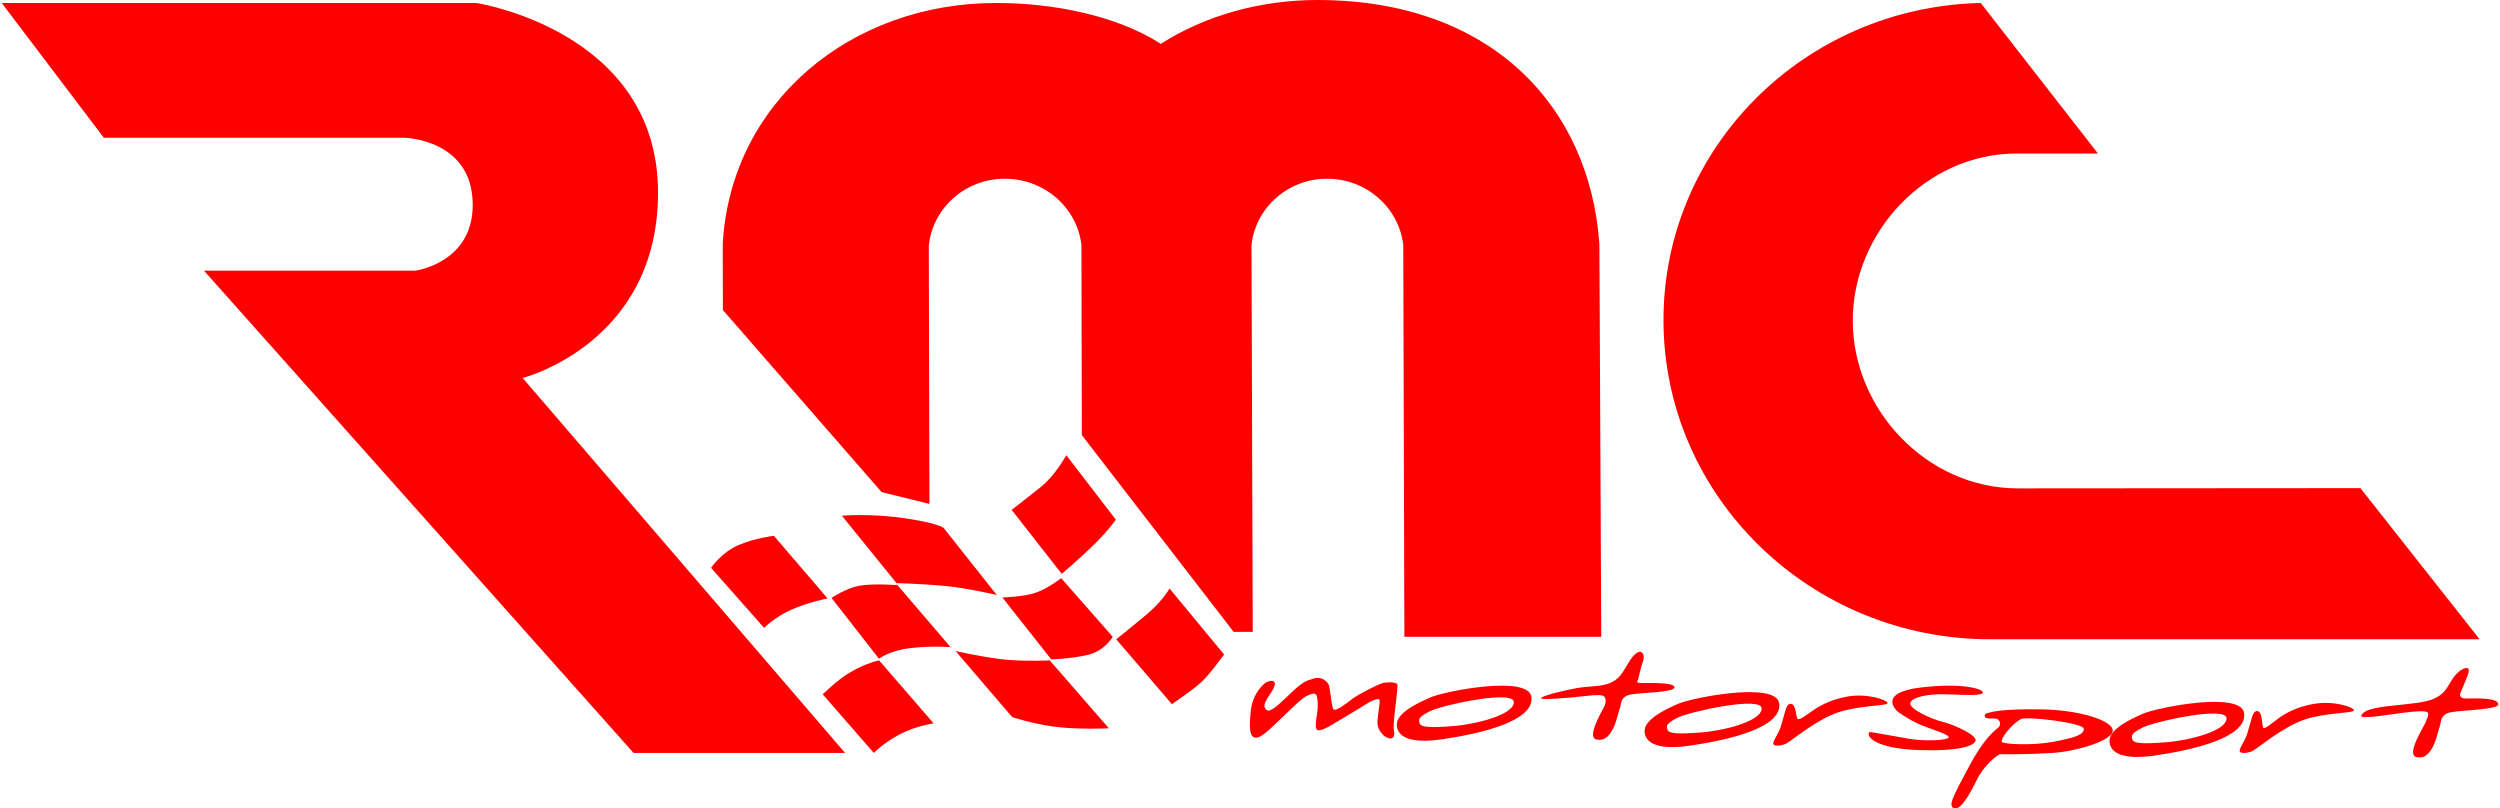 <?xml version="1.0" encoding="UTF-8"?> <svg xmlns="http://www.w3.org/2000/svg" xmlns:xlink="http://www.w3.org/1999/xlink" xmlns:xodm="http://www.corel.com/coreldraw/odm/2003" xml:space="preserve" width="201px" height="65px" version="1.1" style="shape-rendering:geometricPrecision; text-rendering:geometricPrecision; image-rendering:optimizeQuality; fill-rule:evenodd; clip-rule:evenodd" viewBox="0 0 201 65.09"> <defs> <style type="text/css"> .fil0 {fill:red;fill-rule:nonzero} </style> </defs> <g id="Layer_x0020_1">  <g id="_1644391318048"> <g> <path class="fil0" d="M131.73 54.78c0,0 -0.28,0.21 0.31,0.21 0.59,0 2.71,-0.06 2.63,0.36 -0.07,0.41 -2.67,0.4 -3.54,0.57 -0.88,0.18 -0.73,0.86 -0.87,1.15 -0.14,0.3 -0.5,2.81 -1.88,2.46 -0.85,-0.22 0.64,-2.56 0.7,-2.77 0.06,-0.22 0.1,-0.5 -0.04,-0.66 -0.14,-0.16 -0.55,-0.18 -1.56,-0.06 -1.02,0.12 -3.83,0.38 -3.53,0.14 0.3,-0.24 1.88,-0.59 2.8,-0.77 0.91,-0.18 2.06,-0.1 2.79,-0.44 0.73,-0.33 0.97,-0.85 1.44,-1.62 0.46,-0.77 0.83,-0.95 1.03,-0.85 0.2,0.1 0.24,0.49 0.12,0.77 -0.12,0.28 -0.4,1.51 -0.4,1.51z"></path> <path class="fil0" d="M143.64 57.09l-0.4 1.39c-0.16,0.55 -0.71,1.27 -0.6,1.44 0.1,0.18 0.66,0.12 1.01,-0.04 0.34,-0.15 2.43,-1.94 4.21,-2.53 1.78,-0.59 4.01,-0.5 3.97,-0.75 -0.04,-0.26 -1.66,-0.8 -3.23,-0.52 -1.23,0.22 -2.1,0.66 -2.73,1.09 -0.63,0.44 -1.13,0.83 -1.28,0.71 -0.14,-0.12 -0.1,-1.01 -0.44,-1.18 -0.35,-0.18 -0.51,0.39 -0.51,0.39z"></path> </g> <path class="fil0" d="M132.27 58.95c-0.1,-0.99 1.58,-1.8 2.73,-2.3 1.16,-0.49 7.9,-1.81 8.11,-0.01 0.23,1.94 -4.02,2.94 -7.25,3.4 -1.78,0.26 -3.46,0.12 -3.59,-1.09zm1.85 -0.19c0.1,0.31 0.85,0.35 2.69,0.21 1.85,-0.13 4.93,-0.93 4.88,-1.94 -0.04,-1.01 -5.83,0.28 -6.76,0.75 -0.94,0.48 -0.92,0.66 -0.81,0.98z"></path> <g> <path class="fil0" d="M197.93 55.86c0,0 -0.11,0.38 0.47,0.38 0.59,0 2.64,-0.12 2.6,0.48 -0.03,0.42 -2.98,0.45 -3.85,0.63 -0.87,0.18 -0.73,0.85 -0.87,1.15 -0.14,0.3 -0.5,2.81 -1.88,2.45 -0.85,-0.21 0.68,-2.57 0.75,-2.79 0.05,-0.22 0.32,-0.63 0.17,-0.79 -0.14,-0.16 -0.85,-0.12 -1.86,0 -1.02,0.12 -3.64,0.59 -3.49,0.24 0.26,-0.62 1.91,-0.72 2.84,-0.83 1.15,-0.14 2.31,-0.2 3.04,-0.54 0.73,-0.34 0.93,-0.69 1.39,-1.46 0.47,-0.78 1.09,-1.08 1.3,-0.98 0.2,0.1 0,0.6 -0.12,0.87 -0.12,0.28 -0.49,1.19 -0.49,1.19z"></path> <path class="fil0" d="M181.19 57.68l-0.4 1.38c-0.16,0.56 -0.71,1.27 -0.6,1.45 0.1,0.18 0.67,0.12 1.01,-0.04 0.35,-0.16 2.43,-1.94 4.21,-2.54 1.78,-0.59 4.01,-0.49 3.97,-0.75 -0.04,-0.26 -1.66,-0.79 -3.22,-0.51 -1.24,0.21 -2.11,0.65 -2.74,1.08 -0.62,0.44 -1.19,0.97 -1.33,0.85 -0.14,-0.12 -0.05,-1.14 -0.39,-1.32 -0.35,-0.18 -0.51,0.4 -0.51,0.4z"></path> </g> <path class="fil0" d="M169.7 59.74c-0.1,-0.98 1.58,-1.8 2.73,-2.29 1.16,-0.5 7.9,-1.83 8.11,-0.02 0.23,1.94 -4.02,2.94 -7.24,3.41 -1.79,0.25 -3.47,0.11 -3.6,-1.1zm1.85 -0.19c0.1,0.32 0.85,0.35 2.7,0.21 1.84,-0.13 4.92,-0.92 4.87,-1.94 -0.04,-1 -5.83,0.28 -6.76,0.76 -0.93,0.47 -0.92,0.65 -0.81,0.97z"></path> <path class="fil0" d="M150.32 59.03c-0.13,0.28 0.51,1.21 3.85,1.35 3.35,0.14 4.65,-0.32 4.75,-0.75 0.1,-0.44 -1.63,-1.25 -2.64,-1.51 -1.02,-0.25 -2.68,-1.05 -2.62,-1.5 0.06,-0.46 1.33,-0.78 2.95,-0.72 1.62,0.06 2.9,0.12 2.9,-0.15 0,-0.28 -1.62,-0.8 -4.99,-0.4 -3.36,0.4 -2.1,1.7 -1.96,1.86 0.14,0.16 0.98,0.71 1.71,1.05 0.81,0.38 2.58,0.87 2.48,1.11 -0.1,0.24 -1.87,0.34 -3.25,0.1 -1.38,-0.24 -2.49,-0.45 -2.72,-0.48 -0.2,-0.02 -0.39,-0.12 -0.46,0.04z"></path> <path class="fil0" d="M159.68 57.73c0.12,0.23 0.87,0 1.08,0.23 0.2,0.24 0.16,0.46 -0.04,0.64 -0.2,0.18 -1.1,0.77 -2.36,3.17 -1.28,2.39 -1.68,3.13 -1.17,3.31 0.51,0.17 1.25,-1.11 1.82,-2.28 0.56,-1.17 1.71,-2.1 1.92,-2.08 0.2,0.02 2.31,0.02 4.19,-0.1 1.89,-0.12 4.85,-0.99 4.84,-1.8 0,-0.82 -2.72,-1.67 -5.78,-1.71 -3.06,-0.04 -3.93,0.17 -4.44,0.35 -0.15,0.05 -0.06,0.27 -0.06,0.27zm2.92 0.15c0.43,-0.21 5.01,0.3 5.03,0.8 0.02,0.49 -0.79,0.73 -2.49,1.05 -1.7,0.31 -3.99,0.19 -4.11,0 -0.13,-0.2 0.72,-1.41 1.57,-1.85z"></path> <path class="fil0" d="M112.12 57.65c0.02,-0.24 0.29,-2.26 0.25,-2.52 -0.04,-0.26 -0.97,-0.22 -1.3,-0.1 -0.32,0.12 -1.82,0.83 -2.43,1.31 -0.6,0.48 -1.21,0.89 -1.39,0.79 -0.19,-0.1 -0.27,-1.68 -0.41,-2 -0.15,-0.31 -0.64,-0.69 -1.18,-0.51 -0.55,0.18 -0.79,0.18 -1.68,1 -0.89,0.84 -1.82,1.81 -2.13,1.55 -0.3,-0.26 -0.24,-0.52 0.18,-1.15 0.43,-0.63 0.55,-0.97 0.43,-1.11 -0.23,-0.24 -0.71,0.06 -0.71,0.06 0,0 -1,0.69 -1.18,2.22 -0.17,1.53 -0.09,2.22 0.44,2.2 0.53,-0.02 1.54,-1.13 2.28,-1.82 0.75,-0.7 1.42,-1.41 1.92,-1.61 0.51,-0.2 0.61,-0.12 0.68,0.12 0.06,0.24 0.08,0.66 0.06,0.99 -0.02,0.34 -0.26,1.33 -0.1,1.63 0.16,0.29 0.91,-0.14 1.4,-0.44 0.49,-0.3 1.92,-1.13 2.49,-1.5 0.57,-0.38 1.13,-0.58 1.19,-0.42 0.06,0.16 -0.13,1.11 -0.17,1.74 -0.04,0.64 0.43,1.17 0.83,1.33 0.41,0.16 0.51,-0.12 0.53,-0.3 0.01,-0.14 -0.08,-0.49 -0.05,-0.67l0.05 -0.79z"></path> <path class="fil0" d="M112.32 58.44c0.12,1.2 1.81,1.35 3.59,1.09 3.23,-0.47 7.47,-1.47 7.25,-3.41 -0.21,-1.8 -6.96,-0.48 -8.11,0.02 -1.15,0.5 -2.84,1.31 -2.73,2.3zm1.84 -0.2c-0.1,-0.32 -0.12,-0.5 0.81,-0.97 0.93,-0.48 6.73,-1.76 6.77,-0.75 0.05,1.01 -3.04,1.8 -4.88,1.94 -1.84,0.14 -2.59,0.1 -2.7,-0.22z"></path> <g> <path class="fil0" d="M160.1 51.47c-14.49,0 -26.26,-11.47 -26.31,-25.62 -0.04,-13.95 11.34,-25.29 25.54,-25.61l9.44 12.12 -6.54 0c-7.31,0 -13.22,6.35 -13.2,13.49 0.02,7.15 5.98,13.47 13.29,13.47l27.58 -0.02 9.6 12.17 -39.4 0z"></path> <path class="fil0" d="M0 0.24l38.2 0c0,0 14.6,2.22 14.64,15.21 0.04,12.21 -10.9,14.98 -10.9,14.98l25.96 30.19 -17.03 0 -34.59 -38.83 17.04 0c0,0 4.62,-0.63 4.6,-5.31 -0.01,-5.3 -5.53,-5.39 -5.53,-5.39l-24.17 0 -8.22 -10.85z"></path> <path class="fil0" d="M86.93 19.73l0.03 15.3 12.22 15.84 1.54 0 -0.1 -31.14c0.33,-3.01 2.92,-5.34 6.09,-5.34 3.17,0 5.78,2.33 6.13,5.34l0.09 31.54 15.85 0 -0.15 -31.61c-0.77,-11.04 -8.65,-19.66 -22.71,-19.66 -4.6,0 -9.05,1.26 -12.6,3.53 -3.57,-2.29 -8.65,-3.29 -13.27,-3.29 -11.67,0 -21.37,7.96 -22,19.42l0.01 5.3 12.78 14.66 3.85 0.95 -0.05 -20.8c0.32,-3.03 2.93,-5.38 6.12,-5.38 3.18,0 5.82,2.32 6.17,5.34z"></path> </g> <path class="fil0" d="M57.11 45.72c0,0 0.81,-1.23 2.18,-1.82 1.38,-0.6 2.88,-0.76 2.88,-0.76l4.32 5.04c0,0 -1.59,0.31 -2.92,0.91 -1.34,0.59 -2.19,1.46 -2.19,1.46l-4.27 -4.83zm8.99 10.18c0,0 1.15,-1.13 2.06,-1.68 1.37,-0.84 2.48,-1.05 2.48,-1.05l4.39 5.07c0,0 -1.42,0.2 -2.71,0.87 -1.3,0.68 -2.11,1.51 -2.11,1.51l-4.11 -4.72zm0.71 -7.76c0,0 1.17,-0.78 2.17,-0.97 1.13,-0.22 3.14,-0.06 3.14,-0.06l4.27 4.99c0,0 -1.54,-0.12 -3.24,0.08 -1.7,0.2 -2.52,0.86 -2.52,0.86l-3.82 -4.9zm0.83 -6.62c0,0 2.27,-0.2 5.03,0.2 2.76,0.4 3.17,0.79 3.17,0.79l4.27 5.39c0,0 -2.51,-0.59 -4.42,-0.75 -1.91,-0.16 -3.65,-0.2 -3.65,-0.2l-4.4 -5.43zm9.16 10.9c0,0 2.68,0.59 4.22,0.71 1.54,0.12 3.36,0.04 3.36,0.04l4.76 5.47c0,0 -2.71,0.12 -4.58,-0.16 -1.86,-0.28 -3.21,-0.75 -3.21,-0.75l-4.55 -5.31zm3.76 -4.32c0,0 1.78,-0.04 2.75,-0.4 0.98,-0.36 1.99,-1.15 1.99,-1.15l4.15 4.72c0,0 -0.65,1.15 -2.03,1.46 -1.37,0.32 -2.92,0.36 -2.92,0.36l-3.94 -4.99zm0.75 -7.05c0,0 1.25,-0.96 2.38,-1.87 1.13,-0.91 2.02,-2.53 2.02,-2.53l3.99 5.19c0,0 -0.68,0.99 -2.02,2.26 -1.33,1.26 -2.34,2.1 -2.34,2.1l-4.03 -5.15zm8.42 10.42c0,0 1.01,-0.8 2.39,-1.95 1.37,-1.14 1.9,-2.14 1.9,-2.14l4.39 5.31c0,0 -1.13,1.59 -1.82,2.22 -0.68,0.64 -2.38,1.78 -2.38,1.78l-4.48 -5.22z"></path> </g> </g> </svg> 